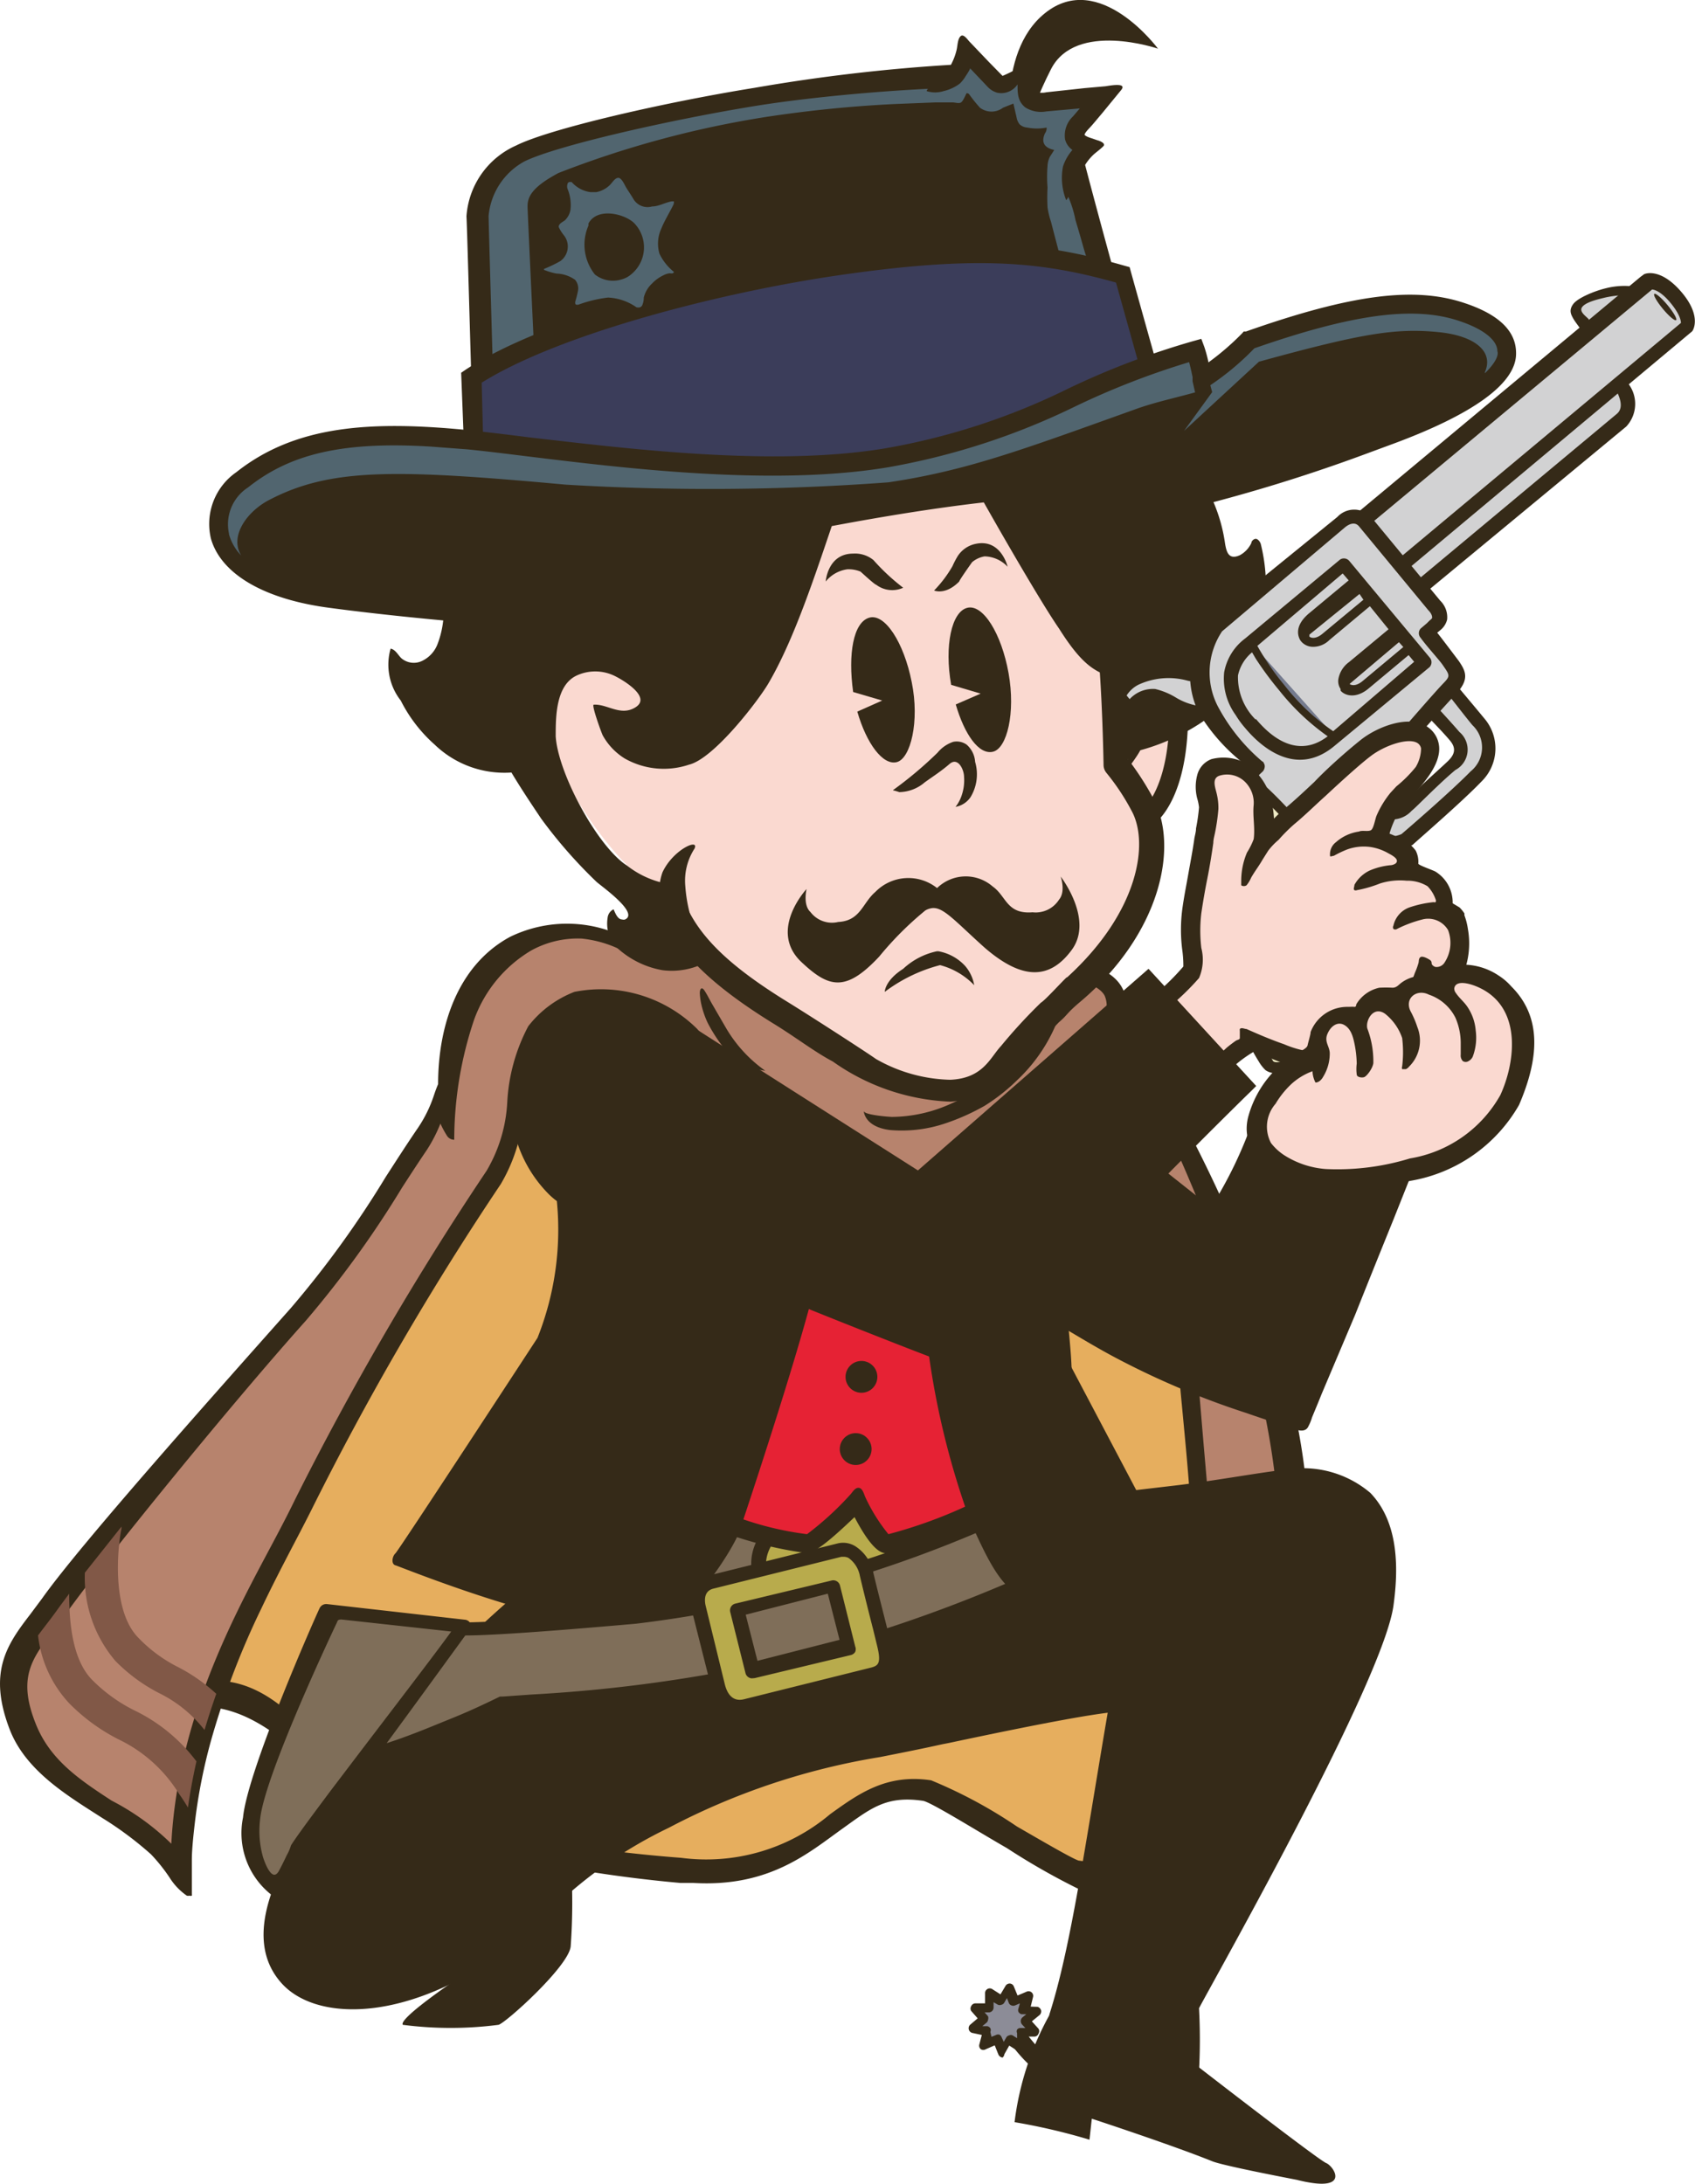 <svg xmlns="http://www.w3.org/2000/svg" viewBox="0 0 73.51 94.67"><defs><style>.cls-1{isolation:isolate;}.cls-2{fill:#352a18;}.cls-3{fill:#e6ae5e;}.cls-4{fill:#b7836d;}.cls-5{fill:#7f6e59;}.cls-6{fill:#b8ab4c;}.cls-7{fill:#e62234;}.cls-8{fill:#fad9d0;}.cls-9{fill:#51656f;}.cls-10{fill:#3b3d5a;}.cls-11{fill:#8c8c97;}.cls-12{fill:#d2d2d3;}.cls-13{fill:#757b8e;}.cls-14{fill:#efebc5;}.cls-15{mix-blend-mode:multiply;}.cls-16{fill:#815847;}</style></defs><g class="cls-1"><g id="レイヤー_2" data-name="レイヤー 2"><g id="レイヤー_1-2" data-name="レイヤー 1"><path class="cls-2" d="M24.27,77.11a26.64,26.64,0,0,1,.48,7.27c-.09.87-2.83,3.33-3.13,3.4a16.05,16.05,0,0,1-4.15,0c-.21-.28,2.5-2.09,2.5-2.09L17.9,81.24"/><path class="cls-3" d="M25.27,42.23S2,78,5.64,74.91c5-4.26,9.22,3.19,10.81,3.62a61.83,61.83,0,0,0,13,2.42c6.34.66,6.88-4,10.84-3.37.71.1,5.87,3.36,6.39,3.43,5,.7,3.7-4.33,5.8-8.58,3-6.18-3.78-22.24-3.94-22.65-1.35-3.44-3.81-7.36-7.4-7.94L29.65,49.45"/><path class="cls-2" d="M30.08,81.63l-.57,0A58,58,0,0,1,17.1,79.14l-.76-.21a6,6,0,0,1-1.93-1.54c-2.16-2.15-5.13-5.08-8.51-2.17-.15.13-.55.47-.89.17s-.8-.7,9.59-17.23c5-8,10.27-16.07,10.33-16.15l.68.44C18.41,53.53,8,70,6,74.12c4.65-3.3,7,.71,9,2.69a6.46,6.46,0,0,0,1.57,1.33l.76.21a60.52,60.52,0,0,0,12.21,2.19A8.33,8.33,0,0,0,36,78.65c1.25-.9,2.45-1.76,4.38-1.47a20.54,20.54,0,0,1,3.72,2c1.09.63,2.43,1.41,2.68,1.48,3,.41,3.42-1.42,4-4.18a18.69,18.69,0,0,1,1.32-4.19c2.72-5.53-2.78-19.48-3.9-22.22l0-.1c-1-2.58-3.27-7-6.94-7.66l-11.4,7.52-.45-.68C41,41.44,41.05,41.42,41.26,41.44c4.15.67,6.61,5.42,7.7,8.19l0,.09c1.15,2.79,6.75,17,3.88,22.88a18.05,18.05,0,0,0-1.26,4C51,79.35,50.72,82.56,47,82a29.77,29.77,0,0,1-3.33-1.88c-1.24-.71-3.3-2-3.64-2.05-1.61-.24-2.28.34-3.5,1.21C35.06,80.33,33.36,81.82,30.08,81.63Z"/><path class="cls-4" d="M45.45,45.36s5.46,6.12,6.06,13.89c.58,7.46.91,13.92-1.22,9.75l5.39,3.61s1.08.06,0-8.67c-1.14-9.63-7.47-20.06-7.47-20.06"/><path class="cls-2" d="M55.55,73l-3.73-2.49a.62.62,0,0,1-.3.18c-.64.17-1.14-.62-1.59-1.51l-.72-1.39,2.43.94c.28-2-.35-7.11-.53-9.46a24,24,0,0,0-5.32-12.9l.61-.55a24.57,24.57,0,0,1,5.52,13.39c.5,6.42.92,9.52.62,10.78l3,2.06c.17-.54.42-2.34-.25-8.07-1.12-9.43-7-19.59-7.07-19.69l.43-.25c.06.11,6.8,10.17,7.94,19.78.61,5.23.1,8.3-.55,9a.51.51,0,0,1-.42.18Z"/><path class="cls-2" d="M51.64,86.89s7.79-13.81,8.18-17-.8-5.92-4.36-5.62c-1.41.12-5.55.65-6.87.79-.8.08-2.42-3.16-2.42-3.16a11.42,11.42,0,0,1-7.92,2.26,98.78,98.78,0,0,1-10.33-1.92S25.8,67.35,24.78,68a38.58,38.58,0,0,0-7.53,6.75c-6.16,6.75-5.81,9.34-4.64,10.7s4.27,1.9,8.28-.7c2.78-1.8,3.21-3.59,7.69-5.94s7.7-2.6,12.07-3.58c-.68.16,8.13-1.77,8.08-1.49a111.46,111.46,0,0,1-2.94,13.72c-.71,2.22,1.77,2.11,3,2.46C52.64,91.05,51.64,86.89,51.64,86.89Z"/><path class="cls-5" d="M20.07,70.52s-6.52,8.85-7.3,10.15L12,82s-1.31-.73-1.08-3.09c.19-2,3.52-9,3.52-9Z"/><path class="cls-5" d="M34.93,66.52c-3.18-.31-7.22-.82-8.72-2.1L24,63.67l-.76,3.19c.69.9,6.16,2.37,11.46,2.26l10.59-.22-2-2.62C41.36,66.22,37.1,66.73,34.93,66.52Z"/><path class="cls-2" d="M32.38,69.37C27.84,69.11,23.7,67.91,23,67a.28.28,0,0,1-.06-.25l.76-3.19a.32.32,0,0,1,.15-.19.31.31,0,0,1,.25,0l2.17.74a.33.33,0,0,1,.1.06c1.41,1.21,5.31,1.72,8.55,2h0a41.61,41.61,0,0,0,5-.11C41.27,66,42.51,66,43.36,66a.35.35,0,0,1,.23.12l2,2.61a.31.31,0,0,1,0,.32.31.31,0,0,1-.27.17l-10.6.22C34,69.44,33.16,69.42,32.38,69.37Zm-8.77-2.6c.92.8,6,2.15,11.12,2l10-.21-1.54-2c-.81,0-2,.06-3.2.13a37.73,37.73,0,0,1-5.09.11h0c-3.5-.33-7.28-.85-8.84-2.13l-1.8-.62Z"/><ellipse class="cls-6" cx="36.24" cy="67.8" rx="3.35" ry="2.43" transform="translate(-0.41 0.22) rotate(-0.35)"/><path class="cls-2" d="M35.93,70.52a4.33,4.33,0,0,1-2.23-.74,2.43,2.43,0,0,1-1.12-2c0-1.51,1.62-2.75,3.64-2.76a4.39,4.39,0,0,1,2.56.75,2.45,2.45,0,0,1,1.11,2h0a2.44,2.44,0,0,1-1.09,2,4.33,4.33,0,0,1-2.55.78Zm.58-4.84h-.29c-1.68,0-3,1-3,2.14a1.85,1.85,0,0,0,.86,1.47,3.78,3.78,0,0,0,2.2.64,3.7,3.7,0,0,0,2.19-.67,1.84,1.84,0,0,0,.85-1.47h0a1.87,1.87,0,0,0-.87-1.47A3.65,3.65,0,0,0,36.51,65.68Z"/><path class="cls-7" d="M40.46,56.54a73.53,73.53,0,0,1,1.18-8.25c-.66,1.23-1.61,3-2.35,4.27A15,15,0,0,1,36.77,56a24.51,24.51,0,0,1-2.54-5.08c-.87-2.36-1.41-4.38-1.41-4.38l-.71-1-2.42,2.15S28,63,27.86,63.22c-1.34,1.65,6,3.74,7.09,3.69.43,0,2.2-1.83,2.2-1.83s.9,1.9,1.28,1.84a20.28,20.28,0,0,0,3.91-1.41A37.25,37.25,0,0,1,40.46,56.54Z"/><path class="cls-2" d="M28.32,39.63h0S28.34,39.63,28.32,39.63Z"/><path class="cls-2" d="M35.18,54.53c.16-1.29-2.86-7.6-3.41-10.65-.24-2-1.06-2.43-1.06-2.43L28,43.73c-.09.1-3.58-1.85-5,2.11-1.37,3.71,1.89,6.07,1.81,6.26a11.52,11.52,0,0,1-1.1,6.14l-5.79,9.32S25.93,71.09,28.64,70c1.11-.46,2.81-3,3.05-3.71S34.93,56.56,35.18,54.53Z"/><path class="cls-2" d="M44.17,44.13c-.34-.09-.47-1.84-.47-1.84a19.22,19.22,0,0,0-1.36,4.36,99.76,99.76,0,0,0-1.53,10.23,35.93,35.93,0,0,0,2,9.27c1.07,2.31,1.6,3.34,3,3.16s3.29-3.77,3.29-3.77l-2.62-5.9c0-2-.83-6.62-.68-10.44.1-.46,1.12-1.36,1.12-1.36S44.71,44.27,44.17,44.13Z"/><path class="cls-2" d="M26.8,70.56c-3.48-.2-9.46-2.65-9.65-2.7s-.15-.38,0-.52S23.31,58,23.31,58a12.67,12.67,0,0,0,.84-5.93,3.29,3.29,0,0,1-.32-.27,5.65,5.65,0,0,1-1.27-6.12c.63-1.72,2.06-3.52,5.31-2.41h0l2.77-2.33.24.13c.11.06,1,.61,1.27,2.74a41.53,41.53,0,0,0,1.91,5.79c1,2.61,1.6,4.24,1.51,5-.23,1.89-2.74,9.5-3.5,11.78-.25.75-2,3.46-3.3,4A4.72,4.72,0,0,1,26.8,70.56Zm-8.35-3.2c2.48,1,8.05,3,10,2.22.95-.38,2.59-2.77,2.82-3.46a112.37,112.37,0,0,0,3.48-11.66,21.49,21.49,0,0,0-1.45-4.58,40.86,40.86,0,0,1-2-6,3.85,3.85,0,0,0-.67-2L28.24,44c-.17.17-.39.09-.63,0-1.37-.47-3.3-.78-4.29,1.92a5,5,0,0,0,1.07,5,9.58,9.58,0,0,0,1.36,1.26s.06,0,.06.08a.15.15,0,0,1-.06.1c-.19.15-.55.19-.59.43s.07.47.06.71A11.28,11.28,0,0,1,25,55.43,12.86,12.86,0,0,1,24.2,58L24,58.4Z"/><circle class="cls-2" cx="37.11" cy="62.82" r="0.69"/><circle class="cls-2" cx="37.36" cy="59.69" r="0.69"/><path class="cls-4" d="M49.42,44.6c-.4-.13-.8-.23-1.19-.32.91-2.26-2-2.19-4.07-3-1.68-.63-2.58-.44-4.44-.83l-.16-.24-.63.08c-1.5-.3-2.58-.47-2.58-.47l-.23.82-1.44.18-.25-2A11.26,11.26,0,0,1,28,41.52c-.58,0-2.28-2.18-5.17-.69-1.93,1-3.14,3.63-3.41,6.31a10.08,10.08,0,0,1-.93,2A69.58,69.58,0,0,1,13,57C9.77,60.52,4.29,67.26,2.55,69.71,1.37,71.37.12,72.26,1.17,74.9c1.26,3.19,5.09,3.61,6.76,6.6,0-7.28,3.84-13.39,5.24-16.3A131.65,131.65,0,0,1,21.41,51c1.34-1.91.61-4.3,1.83-6.3A4.27,4.27,0,0,1,25,43.43a5.55,5.55,0,0,1,4.94,1.43C33.47,49.34,35,55,39,55.36c2.06.17,3.8,1.76,5.27.37,3.52-3.32,2.64-6.6,7.3-7.95C49.74,47.21,51.39,45.23,49.42,44.6Z"/><path class="cls-2" d="M29.58,44.62l1.28.82c-.2-.28-.4-.56-.62-.83A5.92,5.92,0,0,0,24.91,43a4.66,4.66,0,0,0-2,1.49A7.91,7.91,0,0,0,22,47.76a6.49,6.49,0,0,1-.9,3A131.3,131.3,0,0,0,12.8,65q-.32.66-.78,1.53c-1.58,3-4.29,7.66-4.59,13.4a10.67,10.67,0,0,0-2.59-1.87c-1.38-.9-2.67-1.76-3.29-3.33-.8-2-.17-2.83.78-4.06.18-.24.37-.48.55-.74C4.55,67.6,10,60.9,13.25,57.27a44.09,44.09,0,0,0,4.19-5.79c.35-.54.7-1.08,1.06-1.61a6.39,6.39,0,0,0,.6-1.16,4.41,4.41,0,0,0,.28.52.37.37,0,0,0,.32.18,16.34,16.34,0,0,1,.86-5.2,5.76,5.76,0,0,1,2.47-3,4.18,4.18,0,0,1,2.2-.52,5,5,0,0,1,2,.65,1.85,1.85,0,0,0,.86.3,12.06,12.06,0,0,0,6-2l.16,1.29a.42.42,0,0,0,.16.27.39.39,0,0,0,.3.08l1.44-.18a.4.4,0,0,0,.34-.29l.13-.47c.44.07,1.24.21,2.21.41H39l.38,0,0,0a.44.44,0,0,0,.26.18c.74.15,1.35.22,1.88.28A8.92,8.92,0,0,1,44,41.7a13.49,13.49,0,0,0,1.65.47c1,.25,2,.5,2.26,1a1.12,1.12,0,0,1-.07,1,.39.39,0,0,0,0,.15l1-.87a1.41,1.41,0,0,0-.16-.6c-.42-.83-1.57-1.12-2.79-1.42a14.68,14.68,0,0,1-1.55-.45,10,10,0,0,0-2.69-.58c-.5-.06-1-.11-1.64-.24L39.91,40a.4.4,0,0,0-.4-.19l-.56.07c-1.48-.29-2.54-.46-2.54-.46a.39.39,0,0,0-.45.29l-.16.56-.77.1-.2-1.57a.38.38,0,0,0-.25-.32.41.41,0,0,0-.41.06,11.29,11.29,0,0,1-6.08,2.22c-.07,0-.44.17-.61.08a5.64,5.64,0,0,0-5.35-.23C19.86,41.83,19,44.46,19,47q-.09.21-.18.48a5.7,5.7,0,0,1-.69,1.41c-.48.7-.94,1.42-1.4,2.13a43.18,43.18,0,0,1-4.11,5.68C9.36,60.37,3.51,66.92,1.83,69.29L1.3,70c-1,1.3-1.84,2.5-.87,5,.71,1.8,2.54,2.87,4,3.81a15,15,0,0,1,2.12,1.58,7.53,7.53,0,0,1,.8,1,2.7,2.7,0,0,0,.75.79.21.21,0,0,0,.12,0,.12.12,0,0,0,.1,0,.24.24,0,0,0,0-.08c0-.49,0-1,0-1.47s.08-1.19.15-1.77a23.78,23.78,0,0,1,.67-3.36,34.51,34.51,0,0,1,2.19-5.76c.44-.93.91-1.84,1.38-2.74.31-.59.58-1.11.8-1.55a126.86,126.86,0,0,1,8.21-14.12,7.28,7.28,0,0,0,1-3.4,5.12,5.12,0,0,1,.73-2.44,3.42,3.42,0,0,1,1.59-1.23c2-.45,4.71.92,5.53,1.41Z"/><path class="cls-2" d="M45.56,43.69c.08-.08.42-.57.54-.37a.28.28,0,0,1,0,.22,7.13,7.13,0,0,1-2,3.3,8.17,8.17,0,0,1-1.4,1.1A9.64,9.64,0,0,1,41,48.7a5.92,5.92,0,0,1-2.4.29c-1.13-.14-1.14-.83-1.14-.83,0,.18,1.13.26,1.23.26a6.28,6.28,0,0,0,2.59-.59,12.51,12.51,0,0,0,1.26-.65A1.44,1.44,0,0,0,43,46.8c.15-.22.32-.44.48-.65A26.61,26.61,0,0,1,45.56,43.69Z"/><path class="cls-2" d="M31.69,45.78a6.69,6.69,0,0,1-1-1.44,3.87,3.87,0,0,1-.29-.87,3,3,0,0,1-.05-.42c0-.18.08-.29.2-.11s.22.39.33.58l.58,1a5.94,5.94,0,0,0,1.73,1.9A3,3,0,0,1,31.69,45.78Z"/><path class="cls-2" d="M44.44,55.43a41.69,41.69,0,0,0,4.75,3.16,51.82,51.82,0,0,0,7.28,3S61,49.34,61.55,47.91l-6.62,0a17.34,17.34,0,0,1-2.31,5l-7.36-5"/><path class="cls-8" d="M48.05,29.23s.64-1.58,1.68-1.39,2,2.92,1.61,4.66a11.57,11.57,0,0,1-1.58,3.25A22.16,22.16,0,0,0,48.5,33.4Z"/><path class="cls-2" d="M49.72,35.87a.37.37,0,0,1-.32-.19.4.4,0,0,1,.12-.55s1.46-1.08,1.15-5.3c-.1-1.39-.34-1.74-.47-1.82s-.49,0-.85.17a2.31,2.31,0,0,0-1.12,1.36.42.42,0,0,1-.51.27.41.41,0,0,1-.27-.5,3.13,3.13,0,0,1,1.61-1.89,1.71,1.71,0,0,1,1.57-.1c.49.31.75,1,.85,2.45.35,4.82-1.44,6-1.52,6A.36.36,0,0,1,49.72,35.87Z"/><path class="cls-8" d="M33.89,16.9c1.09-1.15,2.36-5.83,5.81-4.68s6.94,11.33,8.13,14c.48,1.07.56,6.9.56,6.9a10.69,10.69,0,0,1,1.16,1.74c1,1.76.23,5.86-3.11,8.43-2.07,1.6-1.25,2.44-3.67,3.81-1.34.76-1.23.32-3-.2a28.74,28.74,0,0,1-6-3c-3.86-2.39-5.14-4.28-5.12-7.25C28.76,34,29,29,29,29c1-1.1-.8-3.05-1.36-4.92C26.94,21.67,31.73,19.17,33.89,16.9Z"/><path class="cls-2" d="M50,34.58a12.64,12.64,0,0,0-1.09-1.68c0-1.31-.13-5.86-.61-6.92-.19-.44-.45-1.09-.77-1.86-2.21-5.5-4.82-11.45-7.68-12.41s-4.55,1.74-5.57,3.56a8,8,0,0,1-.8,1.26,24.31,24.31,0,0,1-2.4,2.06c-2.24,1.78-4.57,3.62-4,5.65a12.35,12.35,0,0,0,.86,2c.61,1.19,1,2,.6,2.43a.53.53,0,0,0-.13.34c0,.05-.25,5-.27,7.64,0,3.22,1.39,5.24,5.38,7.71,1,.61,1.77,1.22,2.6,1.66a9.45,9.45,0,0,0,5.11,1.74c1.89-.16,2.47-1.09,3.56-2.3.1-.08,1-1,1.13-1.14.39-.33.32-.38.94-.9C50.32,40.5,51.16,36.69,50,34.58Zm-3.74,7.79c-.22.2-.94,1-1.12,1.1a22.89,22.89,0,0,0-1.73,1.88c-.47.5-.77,1.4-2.2,1.46a6.78,6.78,0,0,1-3.22-.9c-.36-.26-2.82-1.85-3.86-2.49-3.66-2.26-4.89-4-4.87-6.79,0-2.3.21-6.52.26-7.42.7-1,.05-2.25-.58-3.48a11.52,11.52,0,0,1-.79-1.79c-.4-1.34,1.73-3,3.6-4.5a26.21,26.21,0,0,0,2.51-2.17,7.3,7.3,0,0,0,1-1.48c1.16-2.06,2.29-3.71,4.29-3,2.63.87,5.6,8.24,7,11.78.32.79.59,1.45.79,1.9.32.71.48,4.48.52,6.69a.54.54,0,0,0,.12.34,9.76,9.76,0,0,1,1.09,1.64C49.84,36.52,49.41,39.52,46.28,42.37Z"/><path class="cls-8" d="M30.79,39a7.47,7.47,0,0,1-2.75-.8c-1.48-.87-4.2-4.86-4.31-6.61,0-.58-.08-3,.85-3.33,1.8-.71,5.11,2,6.74,5.23"/><path class="cls-2" d="M37.4,9.15c1.85-1.34,5.29-.75,7.08,1a49,49,0,0,1,7.89,11.08,7.07,7.07,0,0,1,.76,2.34c.06.35.15.72.64.5a1.17,1.17,0,0,0,.5-.53c0-.08.1-.18.19-.18s.19.12.22.23a7.64,7.64,0,0,1-.38,4.81,6.31,6.31,0,0,1-1.61,2.5,9.15,9.15,0,0,1-3.85,1.77c-.45.12-.08-2.17-.46-2.46s.33.05.22-.38c0,0-.25-.34-.27-.4a.06.06,0,0,0,0,0c-.74-.33-1.28-.4-2.4-2.18-.93-1.34-3.45-5.76-4.11-7a17,17,0,0,0-4.75-4.85c-.74-.37-.75-.42-.94-1.11l.34-.4S35.54,10.49,37.4,9.15Z"/><path class="cls-2" d="M39.54,29.57c-.34-1.72-1.17-3-1.85-2.79S36.77,28.34,37,30l1.26.37-1.08.48c.4,1.39,1.11,2.34,1.71,2.19S39.89,31.28,39.54,29.57Z"/><path class="cls-2" d="M43.74,29.18c-.31-1.72-1.11-3-1.79-2.83s-1,1.64-.7,3.34l1.28.38-1.08.47c.38,1.3,1,2.19,1.61,2.05S44.05,30.91,43.74,29.18Z"/><path class="cls-8" d="M40.71,35.63S42,34.76,42,34s-.33-1.39-.87-1.28a3.42,3.42,0,0,0-1.47.9,18,18,0,0,0-1.07,2.25"/><path class="cls-2" d="M41.72,34.44a2,2,0,0,0,.09-.76c0-.31-.26-.88-.63-.56s-.72.54-1.08.8a1.73,1.73,0,0,1-1.1.42,2.55,2.55,0,0,0-.28-.08,16.9,16.9,0,0,0,1.94-1.63,1.5,1.5,0,0,1,.68-.47.75.75,0,0,1,.58.12,1.08,1.08,0,0,1,.37.75,1.91,1.91,0,0,1-.2,1.53,1,1,0,0,1-.65.42A1.63,1.63,0,0,0,41.72,34.44Z"/><path class="cls-2" d="M30.12,36.79a2.56,2.56,0,0,0-.4,1.62,6.5,6.5,0,0,0,.43,1.91L31,41.47l-.37,0-.9-.65-.8-1a2.36,2.36,0,0,1-.2-2C29.18,36.84,30.34,36.32,30.12,36.79Z"/><path class="cls-2" d="M40.63,41.24h.07a2.07,2.07,0,0,1,1.16.64,1.72,1.72,0,0,1,.39.83,3.17,3.17,0,0,0-1.48-.87A6.83,6.83,0,0,0,38.37,43s0-.49.8-1A3.08,3.08,0,0,1,40.63,41.24Z"/><path class="cls-2" d="M41.6,25.21c0-.05.48-.73.56-.84a1.14,1.14,0,0,1,.54-.25,1.41,1.41,0,0,1,1,.45s-.28-1.2-1.35-1a1.22,1.22,0,0,0-.81.53,3.68,3.68,0,0,0-.23.44,5.24,5.24,0,0,1-.8,1.06S41,25.82,41.6,25.21Z"/><path class="cls-2" d="M38,25.35c-.06,0-.59-.49-.68-.57a1.37,1.37,0,0,0-.57-.1,1.46,1.46,0,0,0-.94.53S35.89,24,37,24a1.26,1.26,0,0,1,.88.28,9.13,9.13,0,0,0,1.29,1.2A1.15,1.15,0,0,1,38,25.35Z"/><path class="cls-2" d="M38.28,9.54A6,6,0,0,0,34.7,8.41c-3.2,0-7,2.11-9.9,6.34A45.17,45.17,0,0,0,22,20.11c-.59,1.18-1.25,2.33-1.78,3.54a3.63,3.63,0,0,1-.34.83c-.11.27-.17.55-.29.82a6.19,6.19,0,0,0-.37,1.61,4.05,4.05,0,0,1-.24,1,1.33,1.33,0,0,1-.65.73.83.83,0,0,1-.93-.11c-.15-.15-.25-.37-.46-.41a2.52,2.52,0,0,0,.44,2.25,6.38,6.38,0,0,0,1.47,1.91,4.36,4.36,0,0,0,3.33,1.21c.4.67.84,1.33,1.29,2a20.77,20.77,0,0,0,2.39,2.73c.16.16,1.88,1.35,1.25,1.64a.2.2,0,0,1-.13,0c-.19,0-.29-.26-.37-.44a.46.46,0,0,0-.26.38,1.56,1.56,0,0,0,0,.48,1.47,1.47,0,0,0,.38.78,3.91,3.91,0,0,0,2,1,3.17,3.17,0,0,0,1.88-.34c-.25-.51-1.26-1.56-1.35-2.13,0-.13-.24-1.2,0-1.23a4,4,0,0,1-2.06-.83c-1.27-.8-3-4-3.1-5.61,0-.83,0-2.2.9-2.63a1.92,1.92,0,0,1,1.73.05c.35.18,1.5.88.85,1.31s-1.24-.14-1.83-.1c-.11,0,.33,1.21.39,1.33a2.73,2.73,0,0,0,.95,1,3.43,3.43,0,0,0,2.79.27c1.09-.26,3.05-2.83,3.46-3.55,2.72-4.66,4.14-14.35,7.34-14.92C40.25,12.81,39.43,10.39,38.28,9.54Z"/><path class="cls-2" d="M49.83,30.54a3.31,3.31,0,0,1-.55,2.27c-.75,1.12-.35.09-.35.09l-.43.5-.42-.92.8-5"/><path class="cls-2" d="M46,38s.23.64-.07,1a1.2,1.2,0,0,1-1.15.55c-1.13.09-1.13-.7-1.73-1.12a1.78,1.78,0,0,0-2.41.07,2,2,0,0,0-2.68.17c-.56.48-.64,1.25-1.61,1.3a1.17,1.17,0,0,1-1.2-.43c-.34-.31-.17-1-.17-1s-1.68,1.8-.22,3.17c1.19,1.12,1.92,1.31,3.37-.24a14.19,14.19,0,0,1,2-2l0,0a.73.73,0,0,1,.23-.09h0c.51-.12,1,.5,2.35,1.71,1.6,1.38,2.8,1.41,3.77.09S46,38,46,38Z"/><path class="cls-2" d="M50.22,2.11S46.66.89,45.58,3,44.17,6.93,44,6.65,43.13,2.32,45.32.57C47.68-1.33,50.22,2.11,50.22,2.11Z"/><path class="cls-9" d="M46.57,7.65a2.32,2.32,0,0,1,.72-1.27c-.25-.07-.53-.18-.6-.43A.77.77,0,0,1,47,5.3l.95-1.1-2.46.22a.91.91,0,0,1-.63-.09.7.7,0,0,1-.24-.53c0-.2,0-.41,0-.61a4.05,4.05,0,0,1-.92.43.72.72,0,0,1-.25,0,.63.63,0,0,1-.23-.17L41.93,2.21a2.28,2.28,0,0,1-.59,1.18,77.56,77.56,0,0,0-8.57.79C28.93,4.8,24,5.93,22.56,6.64a3.41,3.41,0,0,0-1.78,2.72c0,.48.34,11.42.34,11.42.84.25,9-.18,14.87-.54s13.38-3.31,13.38-3.31S47.3,10.21,46.57,7.65Z"/><path class="cls-2" d="M23.41,20.4s-.52-11-.53-11.41S23,8.15,24.22,7.5a43.16,43.16,0,0,1,9-2.43,54.91,54.91,0,0,1,5.58-.56l1.76-.07h.76c.1,0,.27.06.36,0s.18-.29.24-.4a.12.12,0,0,1,0,0s.09,0,.12.06a6.36,6.36,0,0,0,.46.57.83.83,0,0,0,1,0l.45-.18.14.61a.64.64,0,0,0,.13.29.55.55,0,0,0,.33.14,2.16,2.16,0,0,0,.84,0,.38.38,0,0,1-.07.25c-.19.41,0,.64.4.72,0,0-.16.26-.18.28a1,1,0,0,0-.11.41,5.87,5.87,0,0,0,0,.94,8.24,8.24,0,0,0,0,.86,3.5,3.5,0,0,0,.15.62c.22.86.45,1.71.68,2.57l1.14,4.32.18.67s-6.37,2.65-11.41,2.92S24.13,20.64,23.41,20.4Z"/><path class="cls-10" d="M36.79,11.45c-5.36.74-12.9,2.65-16.35,4.92.09,2.61.16,4.89.16,4.89a80.09,80.09,0,0,0,14.14.32c6.17-.4,15.43-4.37,15.43-4.37s-.72-2.55-1.48-5.28C45.41,11,42.7,10.64,36.79,11.45Z"/><path class="cls-2" d="M23.77,22a22.09,22.09,0,0,1-3.28-.33l-.28-.08L20,16.16l.19-.13c3.41-2.25,10.89-4.21,16.52-5,5.93-.81,8.71-.47,12.06.49l.22.06.06.22c.76,2.73,1.48,5.28,1.48,5.28l.09.34-.32.14c-.38.17-9.4,4-15.56,4.4A95.72,95.72,0,0,1,23.77,22ZM21,20.93a87.45,87.45,0,0,0,13.72.24c5.38-.34,13.26-3.49,15-4.19-.21-.77-.75-2.68-1.32-4.73-3.15-.88-5.86-1.17-11.51-.39h0c-5.43.74-12.6,2.6-16,4.73Z"/><path class="cls-9" d="M63.37,13.51c-2-.67-4.72-.33-9.19,1.24a13.15,13.15,0,0,1-2.06,1.69,6.36,6.36,0,0,0-.27-1.23c-5.06,1.38-7.35,3.65-13.41,4.66s-14.28-.4-18.14-.78c-4.42-.44-7.44-.15-9.8,1.73-2,1.6-1.3,4.53,3.91,5.14,0,0,3.25.46,8.05.8a6,6,0,0,0,.73,0c.1-2.2,7-3.3,13-4.42s13.35-2,14.19-.47a72.58,72.58,0,0,0,9.71-3C66.74,16.47,66.18,14.44,63.37,13.51Z"/><path class="cls-2" d="M63.49,13.13c-2.17-.72-4.91-.36-9.45,1.24l-.1,0-.07.08a11.45,11.45,0,0,1-1.46,1.26,5.89,5.89,0,0,0-.18-.67l-.13-.35-.36.1a34.31,34.31,0,0,0-5.44,2.07,29.15,29.15,0,0,1-7.93,2.58c-4.87.81-11.23,0-15.43-.48-1-.13-1.88-.23-2.6-.31-4.17-.41-7.48-.25-10.09,1.82a2.73,2.73,0,0,0-1.1,2.89c.45,1.55,2.35,2.64,5.21,3,0,0,3.31.46,8.07.8h0a4.91,4.91,0,0,0,.54,0l.58,0,0-.37C23.68,25,30,23.88,35,23l1.27-.23c8.84-1.65,13.28-1.52,13.75-.67l.16.27.3-.07a71.81,71.81,0,0,0,8.91-2.68l.84-.31c3.68-1.34,5.54-2.7,5.52-4C65.75,14.6,65.35,13.74,63.49,13.13Zm-53.56,10a1.9,1.9,0,0,1,.83-2c1.83-1.46,4.12-2,7.91-1.77l1.59.12c.72.07,1.6.18,2.58.3,4.25.52,10.67,1.31,15.66.48a30.5,30.5,0,0,0,8.13-2.64,34.23,34.23,0,0,1,4.94-1.92c.08.29.14.61.15.64l0,.19.11.48c-.78.22-1.71.42-2.5.7-5,1.79-7.38,2.69-10.8,3.2a104.4,104.4,0,0,1-14,.1c-7.33-.67-10.15-.73-12.81.64-1,.5-1.78,1.59-1.26,2.43A2.16,2.16,0,0,1,9.93,23.16Zm54.47-7c.4-.92-.49-1.58-2-1.73-1.88-.19-3.36.06-7.8,1.28l-3.25,3L52.57,17l-.08-.3A11.68,11.68,0,0,0,54.4,15.1c4.24-1.48,6.89-1.84,8.84-1.2,1.08.35,1.7.84,1.7,1.33C65,15.38,64.88,15.71,64.4,16.18Z"/><path class="cls-9" d="M25.61,8.33h.25a1.16,1.16,0,0,0,.58-.3c.1-.09.21-.3.36-.32s.28.29.35.41.21.32.31.49a.71.71,0,0,0,.82.34c.29,0,.56-.17.85-.22,0,0,.07,0,.09,0s0,.07,0,.11c-.17.36-.39.7-.54,1.07A1.56,1.56,0,0,0,28.6,11a2.27,2.27,0,0,0,.63.79c-.05.1-.13.05-.21.06a.8.8,0,0,0-.26.09,1.62,1.62,0,0,0-.47.34,1.25,1.25,0,0,0-.37.62.83.83,0,0,1-.07.34.18.18,0,0,1-.09.08.29.29,0,0,1-.16,0,2.33,2.33,0,0,0-1.23-.42,5.65,5.65,0,0,0-1.29.31H25c-.06,0-.06-.09-.05-.14a4.21,4.21,0,0,0,.12-.48.57.57,0,0,0-.13-.46,1.47,1.47,0,0,0-.8-.27,2.53,2.53,0,0,1-.49-.14s-.06,0-.06-.06a.12.12,0,0,1,0,0,5.79,5.79,0,0,0,.71-.34.78.78,0,0,0,.17-1.1,1.73,1.73,0,0,1-.24-.38c0-.15.17-.21.27-.29a.83.83,0,0,0,.24-.45,1.83,1.83,0,0,0-.13-.92.35.35,0,0,1,0-.2.11.11,0,0,1,.08-.09s.07,0,.1,0A1.32,1.32,0,0,0,25.61,8.33Z"/><path class="cls-2" d="M25.52,9.78l0-.09c.39-.73,1.61-.41,2,0a1.51,1.51,0,0,1-.13,2.19,1.08,1.08,0,0,1-.42.23,1.27,1.27,0,0,1-1.17-.21A2.07,2.07,0,0,1,25.52,9.78Z"/><path class="cls-2" d="M46.81,6.14s-.07-.1-.1-.16A.44.44,0,0,0,46.81,6.14Z"/><path class="cls-2" d="M45.22,89.93a.33.33,0,0,1-.16-.05,6.33,6.33,0,0,1-1.51-1.72.4.4,0,1,1,.68-.44,5.89,5.89,0,0,0,1.21,1.44.41.41,0,0,1-.22.77Z"/><polygon class="cls-11" points="43.71 86.13 43.94 86.72 44.53 86.47 44.37 87.09 44.99 87.22 44.5 87.63 44.93 88.11 44.29 88.15 44.35 88.78 43.81 88.44 43.49 88.99 43.26 88.4 42.67 88.66 42.83 88.04 42.2 87.9 42.7 87.5 42.27 87.02 42.91 86.98 42.84 86.34 43.38 86.68 43.71 86.13"/><path class="cls-2" d="M43.48,89.2h0a.23.23,0,0,1-.18-.13l-.16-.4-.39.17a.2.2,0,0,1-.21,0,.2.2,0,0,1-.07-.2l.11-.42-.42-.09a.21.21,0,0,1-.09-.35l.33-.28-.28-.32a.2.2,0,0,1,0-.21.2.2,0,0,1,.18-.12l.42,0,0-.43a.21.21,0,0,1,.1-.19.2.2,0,0,1,.21,0l.36.23.22-.37a.21.21,0,0,1,.19-.1h0a.2.2,0,0,1,.17.13l.16.39.4-.17a.2.2,0,0,1,.27.24l-.1.41L45,87a.23.23,0,0,1,.15.15.21.21,0,0,1-.07.21l-.33.27.29.32a.2.2,0,0,1,0,.21.19.19,0,0,1-.17.13l-.43,0,0,.42a.2.2,0,0,1-.09.2.22.22,0,0,1-.22,0l-.36-.23-.21.37A.24.24,0,0,1,43.48,89.2Zm-.21-1h.06a.22.22,0,0,1,.11.12l.09.2.11-.19a.18.18,0,0,1,.12-.09.18.18,0,0,1,.16,0l.19.12,0-.22a.17.17,0,0,1,0-.15.17.17,0,0,1,.14-.07l.22,0-.15-.16a.23.23,0,0,1-.05-.15.21.21,0,0,1,.07-.15l.17-.14-.21,0a.22.22,0,0,1-.13-.1.2.2,0,0,1,0-.15l.06-.22-.21.09a.2.2,0,0,1-.15,0,.19.19,0,0,1-.12-.11l-.08-.21-.11.19a.19.19,0,0,1-.13.1.2.2,0,0,1-.15,0l-.19-.11,0,.22a.21.21,0,0,1-.19.22H42.7l.15.17a.25.25,0,0,1,0,.15.2.2,0,0,1-.08.14l-.17.14.22,0a.21.21,0,0,1,.13.09.18.18,0,0,1,0,.16L43,88.3l.2-.08A.16.16,0,0,1,43.27,88.2Z"/><path class="cls-2" d="M47.35,91.85s3.42,1.12,5.21,1.84c.45.19,3.17.71,3.68.81,2.38.6,1.63-.58,1.27-.73s-5.88-4.43-5.88-4.43l.11-.2a25.78,25.78,0,0,1-6.23-1.78A12.79,12.79,0,0,0,44,92a26.9,26.9,0,0,1,3.25.76Z"/><path class="cls-2" d="M48.44,72.5a10.32,10.32,0,0,1-.45.93c-1,.16-2.78.34-6.65,1.16,0,0-2.64.57-3.49.74a28.94,28.94,0,0,0-9.21,2.93,20.68,20.68,0,0,0-5.34,4,15.81,15.81,0,0,1-2.57,2.16c-4,2.56-6.81,1.87-7.75.77-.56-.65-2.26-2.62,4.63-10.16a47.63,47.63,0,0,1,5.86-5.63L22.52,69A52.23,52.23,0,0,0,17,74.47c-5,5.51-6.7,9.3-4.83,11.46,1.34,1.57,4.86,1.83,9-.84a16.69,16.69,0,0,0,2.7-2.26A19.21,19.21,0,0,1,29,79.24a30,30,0,0,1,9.18-3.07c.85-.17,1.73-.34,2.67-.55l.31-.06c4.7-1,6.18-1.22,6.88-1.31-1,5.86-1.6,10.19-2.53,13.08,0,.09,0,.17-.06.25l.75.38a2.87,2.87,0,0,1,.08-.38c1-3,3-13.84,3-13.87a4.87,4.87,0,0,0,.07-1.49C49.1,71.58,48.71,72,48.44,72.5Z"/><path class="cls-2" d="M59.43,64.72a4.51,4.51,0,0,0-3.71-1c-.88.08-3,.47-4.67.67l-2.22.26-.38.8a.66.66,0,0,0,.24,0l2.46-.28c1.66-.2,3.54-.43,4.4-.5a3.49,3.49,0,0,1,3,.89,5.23,5.23,0,0,1,1,4.27c-.37,3.11-8.13,16.82-8.21,17a.41.41,0,0,0,0,.24,16.35,16.35,0,0,1-.54,3.24l1.12.56A25.82,25.82,0,0,0,52,87.06c.79-1.49,8.07-14.35,8.44-17.51C60.73,67.43,60.45,65.78,59.43,64.72Z"/><path class="cls-2" d="M42.21,65.15a20.53,20.53,0,0,1-3.68,1.36,7.56,7.56,0,0,1-1-1.6c-.06-.13-.12-.4-.29-.41s-.27.2-.37.3A13.35,13.35,0,0,1,35,66.51a13.72,13.72,0,0,1-3.09-.76l-.3.77a17.17,17.17,0,0,0,3.29.8H35c.34,0,1-.54,2.06-1.55.86,1.64,1.27,1.58,1.46,1.56a26,26,0,0,0,3.9-1.39Z"/><path class="cls-5" d="M42.55,66a54.26,54.26,0,0,1-15,4.08c-7.89.69-7.86.48-7.86.48s-1.06,1.46-2,3a.57.57,0,0,1-.08.13l-2,2.47a15.22,15.22,0,0,0,3.09-1c1.07-.44,1.53-.59,3.06-1.34a79.22,79.22,0,0,0,9.06-1,61.84,61.84,0,0,0,13.34-4.14A7.07,7.07,0,0,1,42.55,66Z"/><path class="cls-2" d="M44,68.49a62.94,62.94,0,0,1-13.19,4.08,65.16,65.16,0,0,1-7.74.89l-1.28.09-.11,0c-1.21.59-1.73.8-2.45,1.09l-.59.24c-.79.32-1.4.54-1.87.69,1.47-2,2.92-4,3.41-4.67.85,0,2.77-.1,7.41-.51A54.52,54.52,0,0,0,42.7,66.3l-.24-.49a.14.14,0,0,0,0-.06,53.67,53.67,0,0,1-14.88,4.07c-4.55.4-6.43.5-7.21.51a.29.29,0,0,0-.19-.11l-6-.68a.32.32,0,0,0-.32.18c-.14.28-3.12,7-3.32,9.07a3.4,3.4,0,0,0,1.36,3.45l.13,0a.32.32,0,0,0,.28-.15l.77-1.3c.33-.54,1.67-2.43,3.12-4.43a20.24,20.24,0,0,0,2.68-.93l.58-.23c.7-.28,1.26-.5,2.45-1.09l1.22-.09a65.52,65.52,0,0,0,7.9-.75c7.61-1.63,11.78-3.45,13.63-4.41A1.74,1.74,0,0,1,44,68.49ZM12.62,80a1.9,1.9,0,0,1-.18.42c-.11.23-.22.46-.34.68-.29.54-.61-.33-.69-.58a4.14,4.14,0,0,1-.13-1.64c.16-1.73,2.72-7.25,3.35-8.58,0,0,0-.1.19-.09l4.75.52C18.24,72.57,13.31,78.89,12.62,80Z"/><path class="cls-6" d="M30.3,69.73l.84,3.37c.15.64.55,1,1.22.87l5.42-1.34c.68-.17.76-.53.55-1.37-.13-.54-.6-2.34-.74-3s-.66-1.19-1.18-1.06l-5.55,1.37A.87.87,0,0,0,30.3,69.73Zm6.62,1.67-4.49,1.11-.65-2.64,4.49-1.11Z"/><path class="cls-2" d="M32,74.31c-.56,0-1-.43-1.15-1.14L30,69.8a1.15,1.15,0,0,1,.79-1.51l5.54-1.38a1,1,0,0,1,.79.14,1.8,1.8,0,0,1,.76,1.15c.11.48.39,1.57.58,2.33l.17.66c.17.7.27,1.47-.78,1.73l-5.42,1.35A1.34,1.34,0,0,1,32,74.31Zm4.6-6.82h-.11l-5.55,1.38c-.45.11-.38.58-.33.77h0L31.43,73c.2.82.7.7.86.66l5.42-1.35c.38-.09.53-.17.32-1l-.16-.66c-.2-.77-.47-1.87-.58-2.34a1.23,1.23,0,0,0-.49-.77A.46.46,0,0,0,36.59,67.49Zm-4,5.27a.3.3,0,0,1-.27-.23l-.66-2.64a.3.3,0,0,1,.22-.37l4.17-1a.3.3,0,0,1,.37.22l.66,2.64a.31.31,0,0,1,0,.23.3.3,0,0,1-.19.14l-4.17,1ZM32.34,70l.51,2,3.56-.91-.51-2Z"/><path class="cls-2" d="M46.38,59.11c0-.76-.19-1.5-.32-2.77,0-.39,0-1-.07-1.42l-.81.54c0,.27,0,.23,0,.49a31.6,31.6,0,0,0,.59,3.35l2.57,5.88c-.7,1.32-2,3.28-2.88,3.39-1.08.13-1.49-.48-2.63-2.93A34.59,34.59,0,0,1,41,58.18L40.19,58a35.09,35.09,0,0,0,1.91,8c.91,2,1.54,3.33,3,3.41a2.79,2.79,0,0,0,.49,0c1.6-.2,3.39-3.6,3.59-4l.24-.54Z"/><path class="cls-2" d="M51.46,53.87c-.12.21-.82,1.15-.61,1.38a.2.2,0,0,0,.15,0,.77.77,0,0,0,.47-.22,6.9,6.9,0,0,0,1-1.11c.33-.46.6-.94.88-1.42a20,20,0,0,0,1.46-2.88l-.14-.12-.31-1a18.27,18.27,0,0,1-1.84,3.84l-2.16-1.71-.72.75L52,53Z"/><path class="cls-2" d="M60,50.9c-.18.49-.36,1-.55,1.48q-.91,2.49-1.85,5l-.78,2.13c-.17.44-.41,1.67-1.1,1.48-.17,0-.35-.16-.52-.22a41.8,41.8,0,0,1-5.83-2.51C48.2,57.59,47,56.75,46,56.11v1.38c.75.44,1.66,1,2.61,1.49A35.56,35.56,0,0,0,54,61.24c.58.2,1.17.4,1.75.58.32.1.84.39,1,0a1.92,1.92,0,0,0,.15-.37c.14-.34.28-.67.41-1L58.77,57c.55-1.38,1.11-2.77,1.67-4.15l.92-2.31C61,50.67,60.37,50.81,60,50.9Z"/><path class="cls-2" d="M20.44,16.39l.93-.58c-.09-3.15-.18-6.21-.18-6.45A3,3,0,0,1,22.74,7c1.39-.69,6.43-1.83,10.1-2.42,2.07-.33,4.95-.61,7.41-.73a.13.13,0,0,0-.06.1,1.21,1.21,0,0,0,.73,0,1.85,1.85,0,0,0,.71-.33,1.54,1.54,0,0,0,.25-.32s.21-.31.19-.34l.75.79a.91.91,0,0,0,.43.27.85.85,0,0,0,.88-.36l0,0h0a0,0,0,0,1,0,0c0,.38,0,.73.34,1a1.28,1.28,0,0,0,.91.17l1.45-.13-.29.34a1.14,1.14,0,0,0-.35,1,.79.79,0,0,0,.32.46,2.07,2.07,0,0,0-.41.72,2.61,2.61,0,0,0,.14,1.46.46.46,0,0,0,.09-.15,4.94,4.94,0,0,1,.31,1c.11.37.22.74.32,1.1s.22.7.32,1.05h.74l.37.4c-.53-1.92-1.07-3.93-1.33-4.93a2.22,2.22,0,0,1,.39-.47c.13-.11.28-.22.4-.34s-.14-.23-.26-.26L47.36,6c-.27-.08-.31-.14-.32-.15s0-.08.19-.28.37-.43.56-.65l.82-1c.32-.37-.52-.2-.67-.18l-.9.08L45.38,4A.85.85,0,0,1,45,4a.4.4,0,0,1-.08-.24V3.58a3,3,0,0,0,0-.43l-.11-.6-.51.32a6.3,6.3,0,0,1-.82.42l-.06-.06L42.9,2.7l-.85-.89c-.09-.09-.26-.36-.39-.24s-.13.4-.17.58a2.64,2.64,0,0,1-.25.66,76.85,76.85,0,0,0-8.53,1c-3.8.61-8.86,1.76-10.33,2.5a3.63,3.63,0,0,0-2.15,3.07C20.25,9.63,20.35,13.28,20.44,16.39Z"/><path class="cls-12" d="M71.19,12.77a3.17,3.17,0,0,0-1.56,0c-.82.2-1.46.34-1.32.7a8.34,8.34,0,0,0,.81,1.23Z"/><path class="cls-2" d="M68.76,14.56c-.09-.15-.43-.57-.53-.75s-.2-.36,0-.63.94-.57,1.4-.68a3.26,3.26,0,0,1,1.64,0h0a.24.24,0,0,1,.11.41l-2.06,1.88a.26.26,0,0,1-.19.07.23.23,0,0,1-.17-.1A1.54,1.54,0,0,1,68.76,14.56Zm2.06-1.76a4.47,4.47,0,0,0-1.21.1c-.33.08-.85.2-1,.42s.27.45.3.54a2.5,2.5,0,0,0,.23.43Z"/><path class="cls-12" d="M69.86,16s.26.38.48.76.44,1,0,1.37l-8.95,7.46-1-1.25Z"/><path class="cls-2" d="M60.15,24.5a.3.3,0,0,1,.05-.39l9.46-8.33a.25.25,0,0,1,.23-.07.28.28,0,0,1,.21.12s.27.39.5.78a1.44,1.44,0,0,1-.07,1.88l-8.9,7.36a.54.54,0,0,1-.31,0,.35.35,0,0,1-.21-.12l-1-1.25Zm9.65-8-9,7.93.6.78,8.71-7.26c.31-.25.16-.67,0-1Z"/><path class="cls-12" d="M59,22.68l1.63,1.95L73.15,14.22s.27-.36-.48-1.25-1.15-.71-1.15-.71Z"/><path class="cls-2" d="M58.76,22.84a.32.32,0,0,1,0-.19c0-.08-.1-.28,0-.33L71.15,12l.15-.11c.14-.07.79-.21,1.63.78s.53,1.6.46,1.69l0,0L60.83,24.86a.3.3,0,0,1-.42,0l-1.63-2S58.76,22.85,58.76,22.84ZM71.65,12.55,59.43,22.72l1.24,1.49L72.9,14c0-.11-.06-.4-.46-.88S71.76,12.56,71.65,12.55Z"/><ellipse class="cls-2" cx="72.22" cy="13.31" rx="0.13" ry="0.74" transform="translate(8.2 49.29) rotate(-39.78)"/><path class="cls-12" d="M62.52,29.39l-5,5.19s1.14,1.07,1.72,1.55a1.48,1.48,0,0,0,1.69.24c.32-.27,2.19-1.89,3-2.74a1.58,1.58,0,0,0,.09-2.3C63.63,30.82,62.52,29.39,62.52,29.39Zm-.67,1.19s.92,1,1.22,1.37.5.75-.13,1.28S61.27,34.8,61,35s-.74.51-1.16.16S58.7,34,58.7,34Z"/><path class="cls-2" d="M57.31,34.72a.2.2,0,0,1,0-.13.26.26,0,0,1,.07-.19l5-5.19a.22.22,0,0,1,.2-.08.24.24,0,0,1,.19.1s1.18,1.4,1.59,1.9a2,2,0,0,1-.1,2.74c-.82.86-2.71,2.49-3,2.76a1.89,1.89,0,0,1-2.1-.29c-.59-.49-1.69-1.52-1.74-1.57ZM58.44,34l-.54.56c.35.33,1.09,1,1.52,1.36a1.25,1.25,0,0,0,1.36.24c.32-.27,2.18-1.88,3-2.72a1.33,1.33,0,0,0,.08-2c-.32-.38-1-1.27-1.35-1.7l-.54.56a.16.16,0,0,1,.08.06s.93,1,1.24,1.37a1,1,0,0,1-.17,1.65c-.4.33-.94.85-1.34,1.24s-.46.45-.56.53a1.13,1.13,0,0,1-1.5.16c-.43-.35-1.16-1.12-1.19-1.15A.26.26,0,0,1,58.44,34Zm3.41-3L59.06,34c.25.25.7.7,1,.94s.63,0,.82-.16.3-.28.54-.51c.4-.39,1-.92,1.36-1.26s.35-.61.1-.91S62.13,31.28,61.85,31Z"/><path class="cls-12" d="M49.23,29.48a3.4,3.4,0,0,1,2.31-.21c1.1.14,1.18-.52,1.23-.55l.08.1.2.55,2.72-.88s4.29,3.51,5.12,3.69a2.27,2.27,0,0,0,1,.08l0,.81s-.23.41-1.21.4a3.84,3.84,0,0,1-1.5-.26L53.86,30.3l-.61-.38.19.51a2.15,2.15,0,0,1-1.33.43c-.74,0-1.46-.66-2-.75s-1.07.56-1.07.56l-.4-.47S48.64,29.84,49.23,29.48Z"/><path class="cls-2" d="M48.39,30.33a.22.22,0,0,1,0-.16c0-.05.08-.49.75-.89h0A3.58,3.58,0,0,1,51.57,29c.77.1.9-.23,1-.36a.34.34,0,0,1,.09-.13.2.2,0,0,1,.18-.06.26.26,0,0,1,.16.09l.08.09a.2.2,0,0,1,0,.08l.12.33,2.51-.8a.22.22,0,0,1,.22,0c1.64,1.34,4.11,3.36,4.68,3.48.75.15,1.06.24,1.07.24a1.37,1.37,0,0,1,.31,0s.06.18.06.25l0,.77a.47.47,0,0,1-.17.34,2.51,2.51,0,0,1-1.35.22,3.37,3.37,0,0,1-1.4-.21l-5.33-2.91-.06,0s0,.05,0,.07a2.23,2.23,0,0,1-1.55.56,3.09,3.09,0,0,1-1.35-.45,3.1,3.1,0,0,0-.74-.31c-.43-.07-.84.47-.84.47a.24.24,0,0,1-.19.1.27.27,0,0,1-.19-.08l-.39-.47Zm4.34-1.12a1.38,1.38,0,0,1-1.22.3,3.1,3.1,0,0,0-2.15.18h0a1.32,1.32,0,0,0-.5.46l.13.16a1.37,1.37,0,0,1,1.11-.44,3.09,3.09,0,0,1,.88.36,2.73,2.73,0,0,0,1.13.39,2.49,2.49,0,0,0,1-.27L53,30a.26.26,0,0,1,.07-.27.24.24,0,0,1,.28,0l.61.38L59.29,33h0a3.88,3.88,0,0,0,1.4.23A2.42,2.42,0,0,0,61.87,33l.09-.67a2.93,2.93,0,0,1-1.12,0c-.81-.17-4.36-3-5.12-3.65l-2.6.84a.24.24,0,0,1-.3-.15Zm-3.5.27h0Zm4,1.1Z"/><path class="cls-12" d="M58.15,22.64l-5.33,4.5a3.44,3.44,0,0,0-.27,3.59,8.16,8.16,0,0,0,2,2.48c-.25.24-.37.38-.52.54a.63.63,0,0,0-.15.58c-.55.57-2,3.31-1.87,4.78a26.59,26.59,0,0,0,3.06,7c.41.29,1.29-.23,2-.81a15.87,15.87,0,0,0,2.67-2.65c.18-.43.26-.87,0-1.1a30.65,30.65,0,0,1-2.44-2.16A2.5,2.5,0,0,1,57,36.63c.43-.59,5.09-6,5.79-6.76.5-.52.33-.73,0-1.19-.17-.25-.71-.83-1-1.21l.4-.34c.16-.14.4-.36,0-.87l-3-3.63A.69.69,0,0,0,58.15,22.64Zm-2.46,9.68,2.11-1.68,1-.79-.89.86-1.7,1.54Z"/><path class="cls-2" d="M54.58,46c-.51-.81-1.3-2.53-1.41-2.77a19.56,19.56,0,0,1-1.46-4.07C51.56,37.6,53,35,53.56,34.23a.94.94,0,0,1,.25-.68l.1-.11.2-.21A8.13,8.13,0,0,1,52,30.92a3.7,3.7,0,0,1,.45-4L58,22.41a1,1,0,0,1,1.46,0l3,3.63a1,1,0,0,1,.3.82.85.85,0,0,1-.31.47l-.12.1,0,0c.12.14.94,1.23.94,1.23.29.43.49.79-.16,1.46s-5.44,6.09-5.88,6.7a2.16,2.16,0,0,0,.31,2.4c.55.59,1.61,1.47,2.11,1.9l.31.25c.33.29.35.77.08,1.44a15.7,15.7,0,0,1-2.77,2.76c-1.14.89-1.93,1.15-2.39.82A1.74,1.74,0,0,1,54.58,46Zm.22-12.93a.24.24,0,0,1,.05.14.34.34,0,0,1-.09.24c-.19.17-.3.3-.41.41l-.1.12a.34.34,0,0,0-.08.32.29.29,0,0,1-.08.26c-.5.51-1.92,3.19-1.78,4.54a26.92,26.92,0,0,0,2.95,6.82c.11.08.6,0,1.67-.81a16.19,16.19,0,0,0,2.57-2.52c.16-.38.19-.66.08-.76l-.29-.24a27,27,0,0,1-2.17-2,2.75,2.75,0,0,1-.35-3.16c.44-.62,5.12-6.08,5.82-6.8.31-.32.29-.35,0-.77l0,0c-.07-.11-.25-.32-.42-.52s-.41-.48-.56-.69a.3.3,0,0,1,0-.4l.27-.23L62,26.9s.11-.08.11-.12,0-.16-.17-.33l-3-3.63c-.21-.25-.5-.05-.62.05L53,27.37a3.2,3.2,0,0,0-.2,3.22A8.11,8.11,0,0,0,54.73,33,.27.27,0,0,1,54.8,33.05Zm.63-.57,0,0a.3.3,0,0,1,.09-.35l2.12-1.68,1-.78a.3.3,0,0,1,.41,0,.31.31,0,0,1,0,.41l-.89.85-1.71,1.55a.25.25,0,0,1-.16.08l-.53.06A.3.3,0,0,1,55.43,32.48Z"/><path class="cls-12" d="M54.2,27.91c-.72.59-1.43,1.69,0,3.44s2.7,1.36,3.45.74l4.09-3.4-3.49-4.18Z"/><path class="cls-13" d="M54.29,27.89a10.22,10.22,0,0,0,1.3,1.87,9.53,9.53,0,0,0,2.23,2.09"/><path class="cls-14" d="M54.29,33.83c.19,0,2.59,2.64,2.79,2.71l-.07.09a2.5,2.5,0,0,0,.33,2.79,30.65,30.65,0,0,0,2.44,2.16c.26.23.18.67,0,1.1a15.87,15.87,0,0,1-2.67,2.65c-.75.58-1.63,1.1-2,.81a26.59,26.59,0,0,1-3.06-7c-.15-1.47,1.32-4.21,1.87-4.78C53.86,34.26,54.16,33.84,54.29,33.83Z"/><path class="cls-2" d="M54.66,46c-.83-1.29-2.74-5.47-2.87-6.82-.16-1.53,1.31-4.25,1.88-4.9a.94.94,0,0,1,.17-.29c.23-.32.37-.33.42-.34s.29,0,1.82,1.64c.44.45,1,1,1.09,1.1l.28.09-.19.25-.07.08a2.25,2.25,0,0,0,.32,2.5,23.68,23.68,0,0,0,2.12,1.9c.14.12.24.21.3.25.3.27.32.73.06,1.36a15.36,15.36,0,0,1-2.74,2.73c-1.12.86-1.87,1.13-2.31.82A1.85,1.85,0,0,1,54.66,46Zm-.55-11.61v.07l-.08.08c-.57.58-1.94,3.24-1.81,4.6a27.06,27.06,0,0,0,3,6.87c.17.12.74,0,1.77-.81a16.44,16.44,0,0,0,2.59-2.55c.18-.42.2-.73.06-.85l-.29-.24a26.78,26.78,0,0,1-2.16-1.94,2.79,2.79,0,0,1-.41-3c-.16-.15-.46-.45-1-1s-1.2-1.25-1.47-1.46A1.71,1.71,0,0,0,54.11,34.34Z"/><path class="cls-8" d="M59.26,32.41c-.48.35-1.27,1.07-2,1.78-.38.37-.91.86-1.32,1.19s-.72.73-1.07,1.09a8.06,8.06,0,0,0-.18-1.83,2.24,2.24,0,0,0-1-1.27,1.73,1.73,0,0,0-1-.07.59.59,0,0,0-.38.43c-.1.32.15,1,.13,1.31s-.15,1-.22,1.44c-.14,1-.38,2.07-.52,3.05s.24,2.32,0,2.63c-.49.68-2.38,2.14-3.54,3.39.12.09,1.5,0,1.62.13,1.14.85.27,1.66,1.41,2.51a9.64,9.64,0,0,1,3.2-3.11,7.09,7.09,0,0,0,4.67,1,3.6,3.6,0,0,0,2.84-3.1,2.42,2.42,0,0,0,1.25-1,3.08,3.08,0,0,0,0-2.08,3.32,3.32,0,0,0-.47-1.11c-.32-.35-.78-.54-1.1-.9a11.86,11.86,0,0,0-.82-.93c-.15-.14-1-.48-.95-.53a4.45,4.45,0,0,1,.82-1.74c.47-.55,2.12-2,1.09-2.76C61.1,31.44,59.87,32,59.26,32.41Z"/><path class="cls-2" d="M63.66,40.27a2.83,2.83,0,0,0-.15-.59s0,0,0-.08a1.71,1.71,0,0,0-.21-.26L63,39.16a1.57,1.57,0,0,0-.74-1.37c-.09-.06-.75-.28-.75-.35a1.08,1.08,0,0,0-.11-.56,1.63,1.63,0,0,0-.54-.47,6,6,0,0,0-.6-.27,4,4,0,0,1,.63-1.27l.24-.25c.55-.58,1.37-1.46,1.28-2.28a1.14,1.14,0,0,0-.49-.82c-.81-.57-2.21,0-2.91.56S57.47,33.4,57,33.9c-.31.29-.88.83-1.3,1.17a5.5,5.5,0,0,0-.45.42,4.27,4.27,0,0,0-.17-1A2.58,2.58,0,0,0,53.85,33a2.07,2.07,0,0,0-1.31-.09,1,1,0,0,0-.62.7,2,2,0,0,0,0,1A2.15,2.15,0,0,1,52,35a8,8,0,0,1-.13.91c0,.17-.06.33-.08.5-.07.49-.17,1-.26,1.51s-.19,1-.26,1.53a6.9,6.9,0,0,0,0,1.71,4.9,4.9,0,0,1,.05.74,9.9,9.9,0,0,1-1.22,1.2l.56.59A10.77,10.77,0,0,0,52,42.4a2,2,0,0,0,.1-1.3,6.35,6.35,0,0,1,0-1.51c.07-.48.16-1,.26-1.5s.19-1.05.26-1.55c0-.15.05-.31.08-.47a8.59,8.59,0,0,0,.14-1,2.62,2.62,0,0,0-.07-.65c-.06-.27-.23-.67.11-.79A1.11,1.11,0,0,1,54,33.9a1.28,1.28,0,0,1,.37,1c-.05.48.07,1,0,1.48a3.14,3.14,0,0,1-.29.58,3.15,3.15,0,0,0-.25,1.2c0,.08,0,.17,0,.22a.21.21,0,0,0,.23,0,1.38,1.38,0,0,0,.2-.33c.09-.16.2-.32.3-.47s.16-.25.2-.32l.24-.38a2.85,2.85,0,0,1,.45-.47,7.19,7.19,0,0,1,.68-.68c.44-.36,1-.91,1.34-1.21.89-.83,1.6-1.46,2-1.76.6-.45,1.6-.79,2-.55a.35.35,0,0,1,.16.24,1.61,1.61,0,0,1-.23.8,5.56,5.56,0,0,1-.84.84l-.25.27a4.18,4.18,0,0,0-.61,1c-.06.14-.12.53-.23.62s-.4,0-.53.07a1.9,1.9,0,0,0-1,.46.65.65,0,0,0-.26.53s0,0,0,.06.12,0,.17,0a4.53,4.53,0,0,1,.59-.28,2.13,2.13,0,0,1,1-.1,2.23,2.23,0,0,1,.75.26c.12.07.54.26.34.45a.43.43,0,0,1-.24.08,3,3,0,0,0-.89.23,1.47,1.47,0,0,0-.66.62c0,.08-.06.19,0,.23a.14.14,0,0,0,.11,0,5.27,5.27,0,0,0,1-.29A2.9,2.9,0,0,1,61,38.18a1.68,1.68,0,0,1,.91.24,1.52,1.52,0,0,1,.35.57.13.13,0,0,1,0,.12.11.11,0,0,1-.08,0,4.65,4.65,0,0,0-1.06.23,1.09,1.09,0,0,0-.69.79.14.14,0,0,0,0,.14.14.14,0,0,0,.16,0,5.4,5.4,0,0,1,1.14-.42,1,1,0,0,1,1.07.47,1.55,1.55,0,0,1-.14,1.39.41.41,0,0,1-.4.21.26.26,0,0,1-.17-.13c0-.05,0-.12-.07-.17s-.32-.19-.41-.13-.07.16-.09.25a3.29,3.29,0,0,1-.16.44A5.92,5.92,0,0,1,61,43a5.69,5.69,0,0,1-1.08,1.4,4.45,4.45,0,0,1-2.65,1.23,4.43,4.43,0,0,1-1.58-.36c-.55-.19-1.09-.42-1.63-.66-.09,0-.22-.08-.29,0a.36.36,0,0,0,0,.09c0,.08,0,.23,0,.3s-.11.08-.16.11-.28.2-.41.31l-.44.41.55.58a5.6,5.6,0,0,1,1.14-.86,7.61,7.61,0,0,0,4.77.89,4,4,0,0,0,3.13-3.22A2.56,2.56,0,0,0,63.54,42,3.54,3.54,0,0,0,63.66,40.27Z"/><path class="cls-8" d="M61,50.79c2-.49,3.64-1.46,4.34-3S66.54,44.15,65,43a3.18,3.18,0,0,0-1.57-.65,1,1,0,0,0-1,.74,2.5,2.5,0,0,0-2.53.22c-.3.25-1,.3-.82.69-1.07-.1-1-.32-1.47.3s-.37,1.22-.62,1.36a1.92,1.92,0,0,1-.46.21c-1.45.18-2.08,2-1.88,3.09,0,.17-.08.42,0,.57C55.77,51.48,58.91,51.28,61,50.79Z"/><path class="cls-2" d="M65.54,42.76a2.56,2.56,0,0,0-.55-.47,2.77,2.77,0,0,0-1.57-.47,2.33,2.33,0,0,0-1.46.5h-.05a1.54,1.54,0,0,0-1.1.26c-.16.11-.22.23-.41.24a5.52,5.52,0,0,0-.58,0,1.54,1.54,0,0,0-1,.72s0,.12-.08.11-.2,0-.29,0a1.7,1.7,0,0,0-1.61,1.09c0,.11-.11.46-.13.57s-.18.19-.26.24a4.56,4.56,0,0,0-2.33,2.92c-.47,2.07,2.27,3,3.87,3.12a10.19,10.19,0,0,0,3.13-.39,6.72,6.72,0,0,0,4.76-3.3C66.73,45.92,66.9,44.11,65.54,42.76Zm-.47,4.71a5.52,5.52,0,0,1-3.92,2.75,10.77,10.77,0,0,1-3.65.46,3.88,3.88,0,0,1-1.79-.59,2.33,2.33,0,0,1-.59-.54,1.51,1.51,0,0,1,.2-1.7A3.93,3.93,0,0,1,56,47a2.76,2.76,0,0,1,.92-.56,1.19,1.19,0,0,0,.13.49c.15,0,.27-.13.34-.26a1.92,1.92,0,0,0,.28-1c0-.31-.25-.5-.1-.85s.44-.54.72-.39.38.48.44.76a4.72,4.72,0,0,1,.11.92,1.81,1.81,0,0,0,0,.47c0,.11.19.15.31.12s.38-.38.41-.61a4,4,0,0,0-.26-1.5c-.09-.35.26-1,.77-.64A2.27,2.27,0,0,1,60.81,45a5.06,5.06,0,0,1,0,1.23.16.16,0,0,0,0,.12s.1,0,.16,0a.36.36,0,0,0,.14-.11,1.58,1.58,0,0,0,.36-1.71,4.09,4.09,0,0,0-.29-.68c-.29-.56.25-1,.79-.73a2,2,0,0,1,1.15,1,2.78,2.78,0,0,1,.23,1.07c0,.18,0,.35,0,.53a.35.35,0,0,0,.09.28.23.23,0,0,0,.25,0,.41.41,0,0,0,.18-.19A2.33,2.33,0,0,0,64,44.68a2.13,2.13,0,0,0-.38-1.06c-.14-.2-.34-.36-.48-.57a.31.31,0,0,1-.07-.2c.06-.44.88-.18,1.35.11C66,43.93,65.68,46.14,65.07,47.47Z"/><path class="cls-2" d="M29.73,44.91C32.62,46.77,40,51.27,40,51.27l9.75-8.74,4.13,4.61s-3.28,3.21-6.49,6.55a21.47,21.47,0,0,1-6.55,4.58l-13-5"/><path class="cls-2" d="M49.81,42l-10,8.74c-1.35-.86-7.49-4.76-10.06-6.41l-.85.46c2.51,1.62,8.86,5.62,10.48,6.63-.13.18-.33.44-.47.66s-.45.82-.17.68a12.21,12.21,0,0,0,1.25-1l9.71-8.66,3.6,4c-.86.85-3.47,3.29-6.11,6a24.25,24.25,0,0,1-6.38,4.67S28.29,53,28,52.87s-.33.14-.14.36a28.66,28.66,0,0,0,2.52,1.51c1.15.66,9.69,4,10.14,4.15a1.08,1.08,0,0,0,.79,0,27,27,0,0,0,6.42-5c3.16-3.29,6.44-6.51,6.48-6.54l.27-.27Z"/><path class="cls-2" d="M62,28.5l-3.49-4.19a.3.3,0,0,0-.2-.1.29.29,0,0,0-.22.07L54,27.68a2.35,2.35,0,0,0-.91,1.47A2.69,2.69,0,0,0,53.59,31a4,4,0,0,0,.41.56c.59.71,2.15,2.21,3.87.78L62,28.92A.31.31,0,0,0,62,28.5Zm-1.14-.45L59.1,29.52c-.32.27-.53.17-.57.13l0,0,2.14-1.81ZM59.13,26l-1.77,1.47c-.32.27-.53.17-.57.13a.36.36,0,0,1,0-.09l2.17-1.76Zm-4.67,5.2a2.58,2.58,0,0,1-.77-1.92,1.78,1.78,0,0,1,.61-1l.17.29a14.45,14.45,0,0,0,1,1.35,10.2,10.2,0,0,0,2.11,2l0,0C56.59,32.68,55.5,32.41,54.46,31.16Zm3.36.5a9.36,9.36,0,0,1-2.12-2A11.24,11.24,0,0,1,54.53,28l3.7-3.14.26.3-1.72,1.43c-.65.55-.48,1-.37,1.18l.05.06a.67.67,0,0,0,.47.21,1,1,0,0,0,.73-.29l1.76-1.47.81,1L58.51,28.7a1.16,1.16,0,0,0-.47.76.61.61,0,0,0,.1.41l0,.07c.17.21.65.37,1.2-.08l1.75-1.46.24.29Z"/><g class="cls-15"><path class="cls-16" d="M5.81,74.14A6.92,6.92,0,0,1,4,72.83c-.86-.87-1-2.48-1-3.74l-.46.62c-.3.43-.61.81-.89,1.19A5.15,5.15,0,0,0,3,73.84,8.23,8.23,0,0,0,5.13,75.4a6.24,6.24,0,0,1,2.63,2.36q.2.28.39.6c.1-.68.22-1.34.37-2A7.37,7.37,0,0,0,5.81,74.14Z"/><path class="cls-16" d="M5,72a7.36,7.36,0,0,0,2,1.45A5.65,5.65,0,0,1,8.87,75c.16-.54.33-1.06.51-1.57a7.54,7.54,0,0,0-1.72-1.19A6.3,6.3,0,0,1,6,71c-1.15-1.16-.92-3.82-.73-4.74,0,0,0-.06,0-.08l-1.59,2A5.56,5.56,0,0,0,5,72Z"/></g></g></g></g></svg>